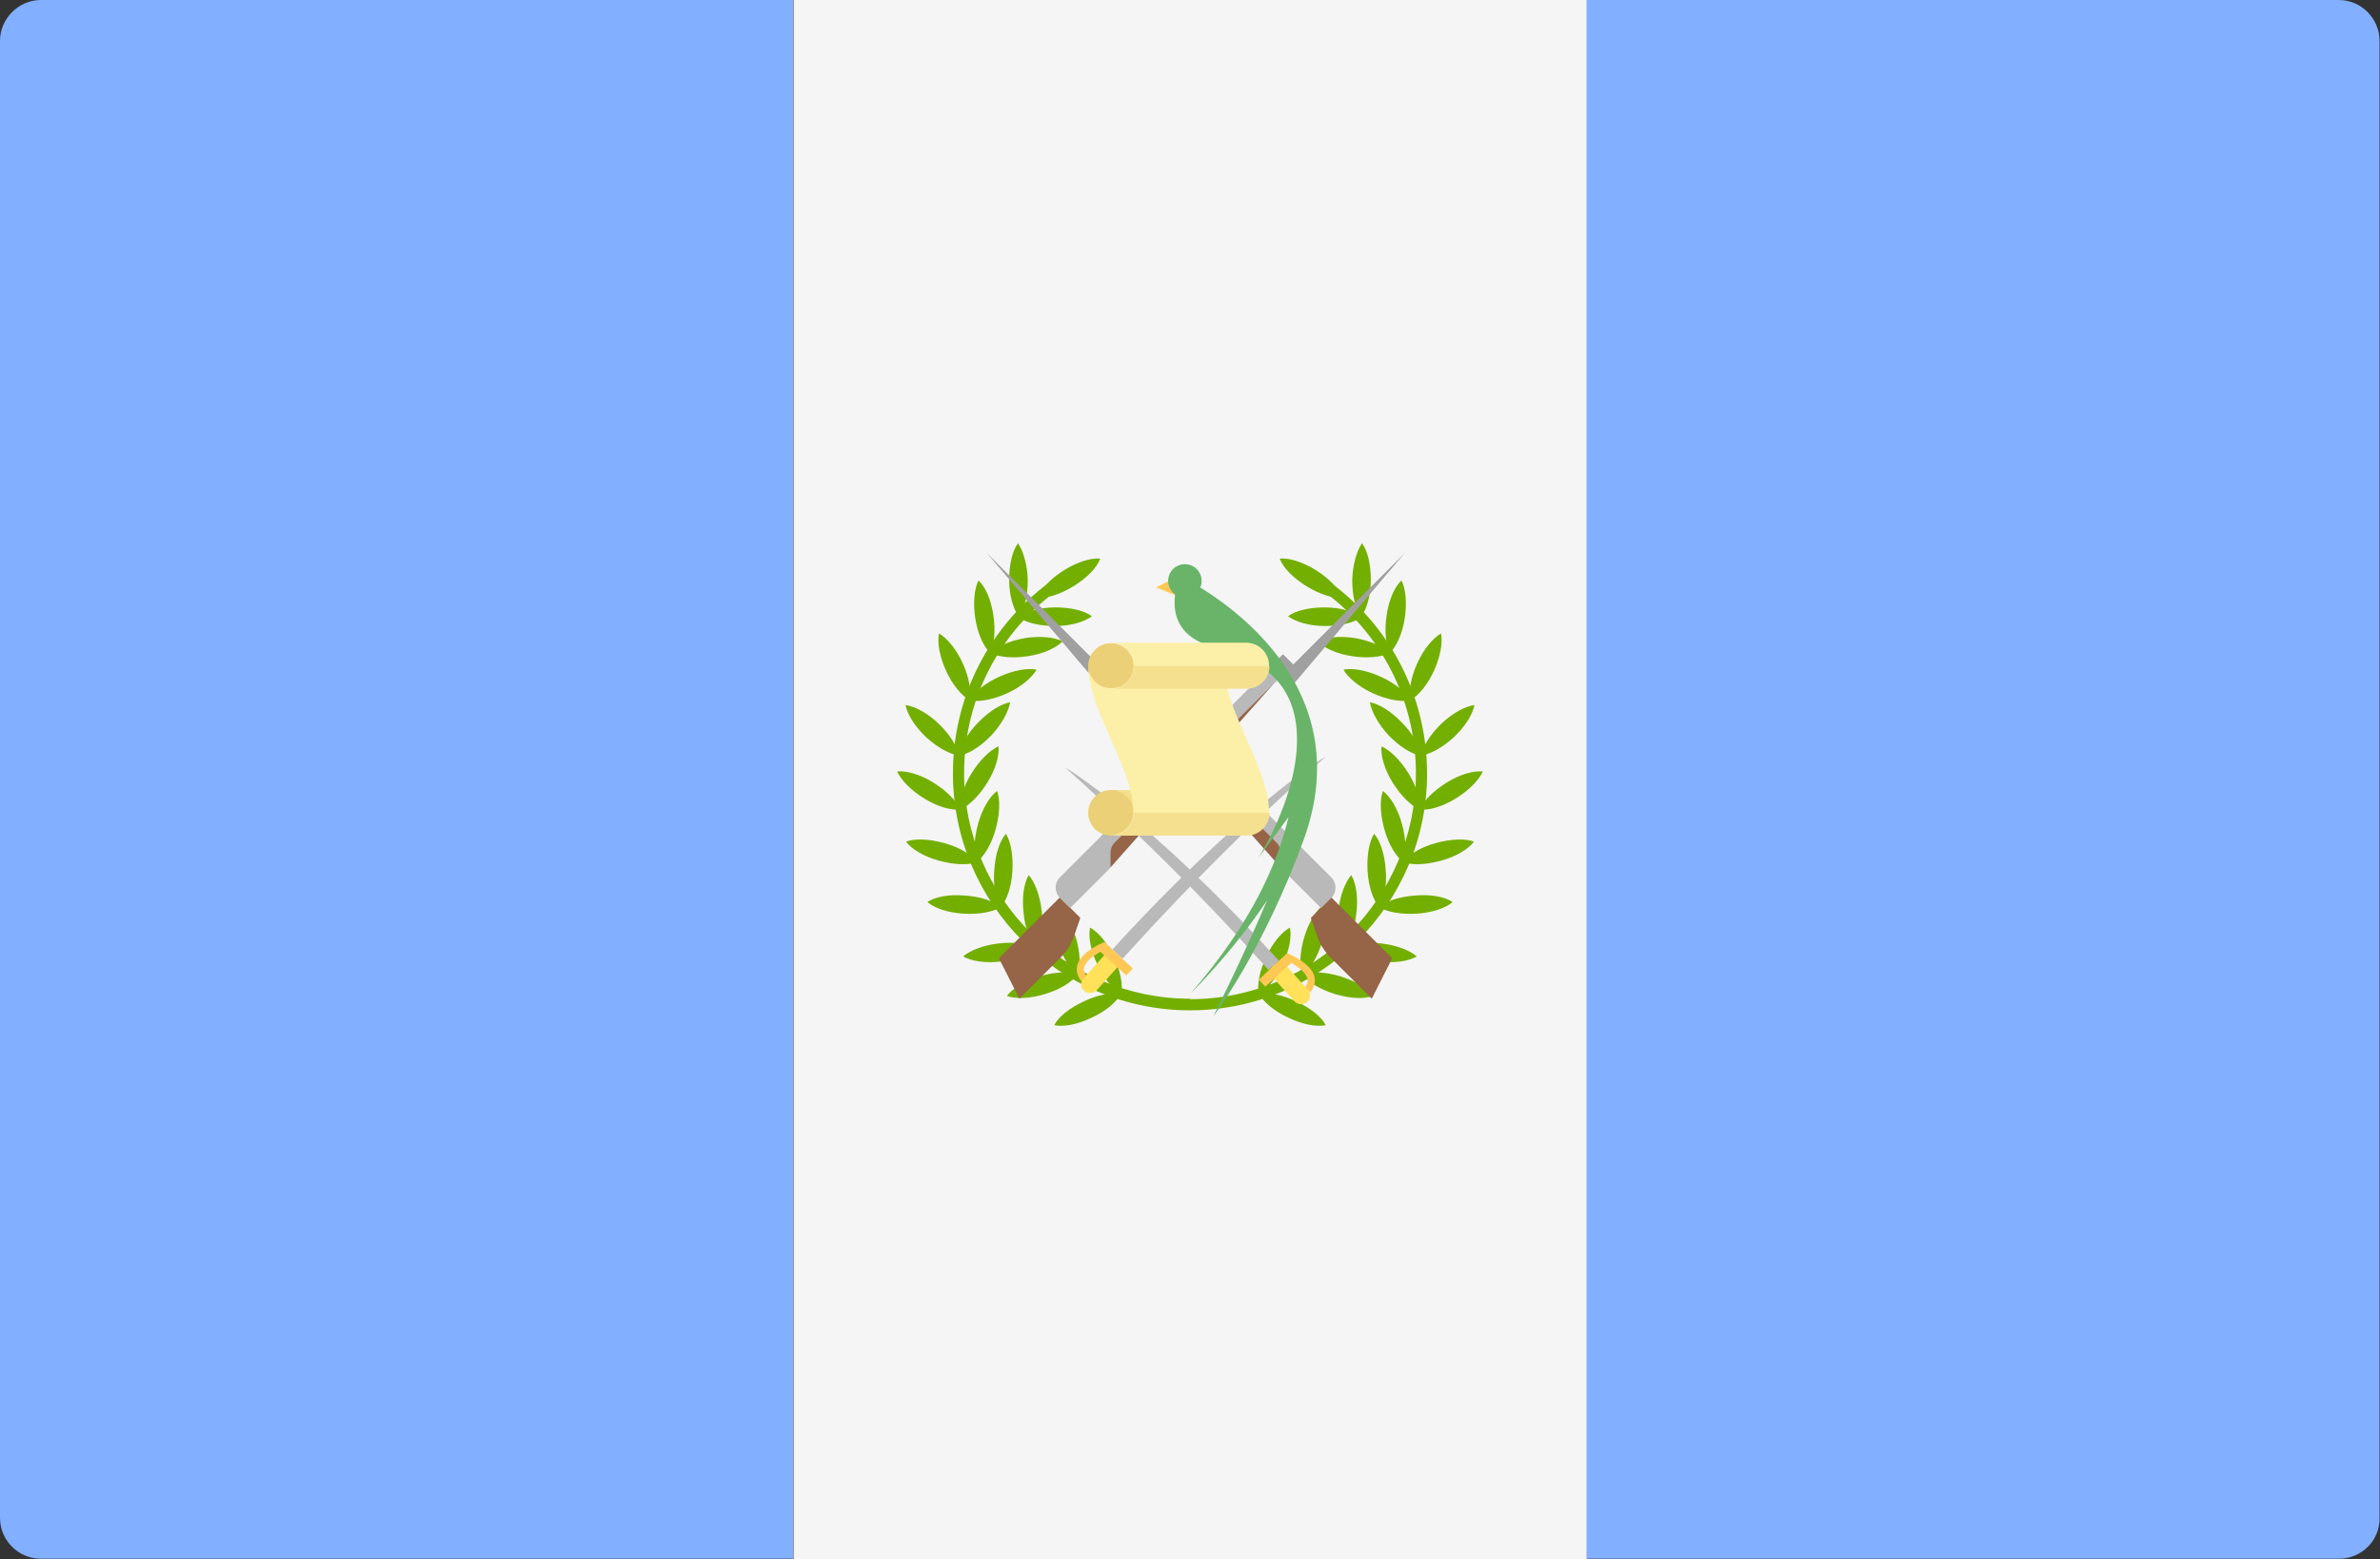 <?xml version="1.0" encoding="UTF-8"?> <!-- Generator: Adobe Illustrator 24.2.3, SVG Export Plug-In . SVG Version: 6.00 Build 0) --> <svg xmlns="http://www.w3.org/2000/svg" xmlns:xlink="http://www.w3.org/1999/xlink" version="1.1" id="Layer_1" x="0px" y="0px" viewBox="0 0 512 335.5" style="enable-background:new 0 0 512 335.5;" xml:space="preserve"><rect x="0" y="0" width="512" height="335.5" fill="#333333" stroke="none"/> <style type="text/css"> .st0{fill:#82AFFF;} .st1{fill:#F5F5F5;} .st2{fill:#FFC855;} .st3{fill:#73AF00;} .st4{fill:#966446;} .st5{fill:#B9B9B9;} .st6{fill:#A0A0A0;} .st7{fill:#FFE15A;} .st8{fill:#69B469;} .st9{fill:#F4E08F;} .st10{fill:#ECD077;} .st11{fill:#FCF0A8;} </style> <path class="st0" d="M170.7,335.4H8.8c-4.9,0-8.8-4-8.8-8.8V8.8C0,4,4,0,8.8,0h161.8V335.4z"></path> <rect x="170.7" y="0" class="st1" width="170.7" height="335.5"></rect> <path class="st0" d="M503.2,335.4H341.3V0h161.8c4.9,0,8.8,4,8.8,8.8v317.8C512,331.5,508,335.4,503.2,335.4z"></path> <polygon class="st2" points="253.8,123.8 248.7,126.4 253.4,128.3 "></polygon> <g> <path class="st3" d="M256,217.4c-28.1,0-51-22.9-51-51c0-17.5,8.8-33.5,23.5-43l1.3,2c-14,9-22.4,24.3-22.4,40.9 c0,26.8,21.8,48.6,48.6,48.6L256,217.4L256,217.4z"></path> <path class="st3" d="M226.8,220.6c1.9,0.4,4.9-0.1,8-1.6c3.1-1.4,5.4-3.4,6.3-5.1c-1.9-0.4-4.9,0.1-8,1.6 C230.1,216.9,227.7,218.8,226.8,220.6z"></path> <path class="st3" d="M241.2,213.9c0.4-1.9-0.1-4.9-1.6-8c-1.4-3.1-3.4-5.4-5.1-6.3c-0.4,1.9,0.1,4.9,1.6,8 C237.5,210.6,239.4,212.9,241.2,213.9z"></path> <path class="st3" d="M216.6,214.3c1.9,0.7,4.9,0.6,8.2-0.4c3.3-1,5.8-2.6,7-4.2c-1.9-0.7-4.9-0.6-8.2,0.4 C220.4,211.1,217.8,212.7,216.6,214.3z"></path> <path class="st3" d="M231.8,209.8c0.7-1.9,0.6-4.9-0.4-8.2c-1-3.3-2.6-5.8-4.2-7c-0.7,1.9-0.6,4.9,0.4,8.2 C228.6,206,230.2,208.6,231.8,209.8z"></path> <path class="st3" d="M207.2,205.8c1.7,1,4.7,1.5,8.1,1.1s6.2-1.5,7.7-2.8c-1.7-1-4.7-1.5-8.1-1.1S208.7,204.5,207.2,205.8z"></path> <path class="st3" d="M223,204.1c1-1.7,1.5-4.7,1.1-8.1s-1.5-6.2-2.8-7.7c-1,1.7-1.5,4.7-1.1,8.1C220.5,199.8,221.6,202.6,223,204.1 z"></path> <path class="st3" d="M199.5,194.1c1.5,1.3,4.4,2.3,7.8,2.5s6.4-0.4,8-1.4c-1.5-1.3-4.4-2.3-7.8-2.5 C204.1,192.4,201.1,193,199.5,194.1z"></path> <path class="st3" d="M215.3,195.2c1.3-1.5,2.3-4.4,2.5-7.8c0.2-3.4-0.4-6.4-1.4-8c-1.3,1.5-2.3,4.4-2.5,7.8 C213.6,190.5,214.2,193.5,215.3,195.2z"></path> <path class="st3" d="M194.9,181.1c1.2,1.6,3.8,3.2,7.1,4.1s6.3,1,8.2,0.3c-1.2-1.6-3.8-3.2-7.1-4.1S196.8,180.4,194.9,181.1z"></path> <path class="st3" d="M210.1,185.5c1.6-1.2,3.2-3.8,4.1-7.1c0.9-3.3,1-6.3,0.3-8.2c-1.6,1.2-3.2,3.8-4.1,7.1 C209.5,180.6,209.4,183.7,210.1,185.5z"></path> <path class="st3" d="M193,166c0.8,1.8,2.9,4,5.8,5.8c2.9,1.8,5.8,2.6,7.8,2.4c-0.8-1.8-2.9-4-5.8-5.8 C197.9,166.6,195,165.8,193,166z"></path> <path class="st3" d="M206.6,174.2c1.8-0.8,4-2.9,5.8-5.8c1.8-2.9,2.6-5.8,2.4-7.8c-1.8,0.8-4,2.9-5.8,5.8 C207.2,169.3,206.4,172.2,206.6,174.2z"></path> <path class="st3" d="M194.8,151.7c0.4,2,1.9,4.5,4.4,6.9c2.5,2.3,5.2,3.7,7.1,4c-0.4-2-1.9-4.5-4.4-6.9 C199.5,153.4,196.8,152,194.8,151.7z"></path> <path class="st3" d="M206.4,162.6c2-0.4,4.5-1.9,6.9-4.4c2.3-2.5,3.7-5.2,4-7.1c-2,0.4-4.5,1.9-6.9,4.4 C208,157.9,206.6,160.6,206.4,162.6z"></path> <path class="st3" d="M202,136.3c-0.4,1.9,0.1,4.9,1.5,8s3.4,5.4,5.1,6.4c0.4-1.9-0.1-4.9-1.5-8C205.7,139.6,203.7,137.3,202,136.3z "></path> <path class="st3" d="M208.6,150.7c1.9,0.4,4.9-0.1,8-1.5c3.1-1.4,5.4-3.4,6.4-5.1c-1.9-0.4-4.9,0.1-8,1.5 C211.9,147,209.5,149,208.6,150.7z"></path> <path class="st3" d="M210.5,124.9c-0.9,1.8-1.2,4.8-0.7,8.1c0.5,3.4,1.8,6.1,3.2,7.5c0.9-1.8,1.2-4.8,0.7-8.1 C213.2,129,212,126.3,210.5,124.9z"></path> <path class="st3" d="M213,140.5c1.8,0.9,4.8,1.2,8.1,0.7c3.4-0.5,6.1-1.8,7.5-3.2c-1.8-0.9-4.8-1.2-8.1-0.7 C217.2,137.9,214.4,139.1,213,140.5z"></path> <path class="st3" d="M219,116.9c-1.2,1.6-1.9,4.5-1.9,7.9c0,3.4,0.9,6.3,2.1,7.9c1.2-1.6,1.9-4.5,1.9-7.9 C221,121.4,220.1,118.5,219,116.9z"></path> <path class="st3" d="M219.1,132.8c1.6,1.2,4.5,1.9,7.9,1.9c3.4,0,6.3-0.9,7.9-2.1c-1.6-1.2-4.5-1.9-7.9-1.9 C223.6,130.7,220.7,131.6,219.1,132.8z"></path> <path class="st3" d="M223.2,128.6c2,0.2,4.9-0.7,7.8-2.5c2.9-1.8,5-4,5.7-5.9c-2-0.2-4.9,0.7-7.8,2.5 C226,124.5,223.9,126.8,223.2,128.6z"></path> <path class="st3" d="M256,217.4v-2.4c26.8,0,48.6-21.8,48.6-48.6c0-16.6-8.4-32-22.4-40.9l1.3-2c14.7,9.4,23.5,25.5,23.5,43 C307,194.5,284.1,217.4,256,217.4z"></path> <path class="st3" d="M285.2,220.6c-1.9,0.4-4.9-0.1-8-1.6c-3.1-1.4-5.4-3.4-6.3-5.1c1.9-0.4,4.9,0.1,8,1.6 C281.9,216.9,284.3,218.8,285.2,220.6z"></path> <path class="st3" d="M270.8,213.9c-0.4-1.9,0.1-4.9,1.6-8c1.4-3.1,3.4-5.4,5.1-6.3c0.4,1.9-0.1,4.9-1.6,8 C274.5,210.6,272.6,212.9,270.8,213.9z"></path> <path class="st3" d="M295.4,214.3c-1.9,0.7-4.9,0.6-8.2-0.4c-3.3-1-5.8-2.6-7-4.2c1.9-0.7,4.9-0.6,8.2,0.4 C291.6,211.1,294.2,212.7,295.4,214.3z"></path> <path class="st3" d="M280.2,209.8c-0.7-1.9-0.6-4.9,0.4-8.2c1-3.3,2.6-5.8,4.2-7c0.7,1.9,0.6,4.9-0.4,8.2 C283.4,206,281.8,208.6,280.2,209.8z"></path> <path class="st3" d="M304.8,205.8c-1.7,1-4.7,1.5-8.1,1.1s-6.2-1.5-7.7-2.8c1.7-1,4.7-1.5,8.1-1.1S303.3,204.5,304.8,205.8z"></path> <path class="st3" d="M289,204.1c-1-1.7-1.5-4.7-1.1-8.1s1.5-6.2,2.8-7.7c1,1.7,1.5,4.7,1.1,8.1S290.4,202.6,289,204.1z"></path> <path class="st3" d="M312.5,194.1c-1.5,1.3-4.4,2.3-7.8,2.5c-3.4,0.2-6.4-0.4-8-1.4c1.5-1.3,4.4-2.3,7.8-2.5 C307.9,192.4,310.9,193,312.5,194.1z"></path> <path class="st3" d="M296.7,195.2c-1.3-1.5-2.3-4.4-2.5-7.8c-0.2-3.4,0.4-6.4,1.4-8c1.3,1.5,2.3,4.4,2.5,7.8 C298.4,190.5,297.8,193.5,296.7,195.2z"></path> <path class="st3" d="M317.1,181.1c-1.2,1.6-3.8,3.2-7.1,4.1c-3.3,0.9-6.3,1-8.2,0.3c1.2-1.6,3.8-3.2,7.1-4.1 S315.2,180.4,317.1,181.1z"></path> <path class="st3" d="M301.9,185.5c-1.6-1.2-3.2-3.8-4.1-7.1c-0.9-3.3-1-6.3-0.3-8.2c1.6,1.2,3.2,3.8,4.1,7.1 C302.5,180.6,302.6,183.7,301.9,185.5z"></path> <path class="st3" d="M319,166c-0.8,1.8-2.9,4-5.8,5.8c-2.9,1.8-5.8,2.6-7.8,2.4c0.8-1.8,2.9-4,5.8-5.8 C314.1,166.6,317,165.8,319,166z"></path> <path class="st3" d="M305.4,174.2c-1.8-0.8-4-2.9-5.8-5.8c-1.8-2.9-2.6-5.8-2.4-7.8c1.8,0.8,4,2.9,5.8,5.8 C304.8,169.3,305.6,172.2,305.4,174.2z"></path> <path class="st3" d="M317.2,151.7c-0.4,2-1.9,4.5-4.4,6.9c-2.5,2.3-5.2,3.7-7.1,4c0.4-2,1.9-4.5,4.4-6.9 C312.5,153.4,315.2,152,317.2,151.7z"></path> <path class="st3" d="M305.6,162.6c-2-0.4-4.5-1.9-6.9-4.4c-2.3-2.5-3.7-5.2-4-7.1c2,0.4,4.5,1.9,6.9,4.4 C304,157.9,305.4,160.6,305.6,162.6z"></path> <path class="st3" d="M310,136.3c0.4,1.9-0.1,4.9-1.5,8c-1.4,3.1-3.4,5.4-5.1,6.4c-0.4-1.9,0.1-4.9,1.5-8 C306.3,139.6,308.3,137.3,310,136.3z"></path> <path class="st3" d="M303.4,150.7c-1.9,0.4-4.9-0.1-8-1.5c-3.1-1.4-5.4-3.4-6.4-5.1c1.9-0.4,4.9,0.1,8,1.5 C300.1,147,302.5,149,303.4,150.7z"></path> <path class="st3" d="M301.5,124.9c0.9,1.8,1.2,4.8,0.7,8.1c-0.5,3.4-1.8,6.1-3.2,7.5c-0.9-1.8-1.2-4.8-0.7-8.1 C298.8,129,300,126.3,301.5,124.9z"></path> <path class="st3" d="M299,140.5c-1.8,0.9-4.8,1.2-8.1,0.7c-3.4-0.5-6.1-1.8-7.5-3.2c1.8-0.9,4.8-1.2,8.1-0.7 C294.8,137.9,297.6,139.1,299,140.5z"></path> <path class="st3" d="M293,116.9c1.2,1.6,1.9,4.5,1.9,7.9c0,3.4-0.9,6.3-2.1,7.9c-1.2-1.6-1.9-4.5-1.9-7.9 C291,121.4,291.9,118.5,293,116.9z"></path> <path class="st3" d="M292.9,132.8c-1.6,1.2-4.5,1.9-7.9,1.9c-3.4,0-6.3-0.9-7.9-2.1c1.6-1.2,4.5-1.9,7.9-1.9 C288.4,130.7,291.3,131.6,292.9,132.8z"></path> <path class="st3" d="M288.8,128.6c-2,0.2-4.9-0.7-7.8-2.5c-2.9-1.8-5-4-5.7-5.9c2-0.2,4.9,0.7,7.8,2.5 C286,124.5,288.1,126.8,288.8,128.6z"></path> </g> <path class="st4" d="M228.1,206.1l-8.8,8.8l-4.4-8.7l13.1-13.1l4.4,4.4l-1.3,3.8C230.5,203.1,229.5,204.7,228.1,206.1z"></path> <path class="st5" d="M276,140.8l-48,48c-1.2,1.2-1.2,3.2,0,4.4l2.2,2.2l8.7-8.7l34.9-39.3l4.4-4.4L276,140.8z"></path> <path class="st4" d="M239.8,181.3c-0.6,0.6-0.9,1.4-0.9,2.2v3.1l34.9-39.3L239.8,181.3z"></path> <polygon class="st6" points="278.2,143 276,140.8 273.8,143 276,145.1 278.2,147.3 302.2,119 "></polygon> <path class="st4" d="M286.3,206.1l8.8,8.8l4.4-8.7l-13.1-13.1l-4.4,4.4l1.3,3.8C283.9,203.1,284.9,204.7,286.3,206.1z"></path> <path class="st5" d="M238.4,140.8l48,48c1.2,1.2,1.2,3.2,0,4.4l-2.2,2.2l-8.7-8.7l-34.9-39.3l-4.4-4.4L238.4,140.8z"></path> <path class="st4" d="M274.6,181.3c0.6,0.6,0.9,1.4,0.9,2.2v3.1l-34.9-39.3L274.6,181.3z"></path> <polygon class="st6" points="236.3,143 238.4,140.8 240.6,143 238.4,145.1 236.3,147.3 212.3,119 "></polygon> <path class="st5" d="M239.3,204.3l2.2,2c7.9-8.7,21.7-23.8,43.7-43.5C285.2,162.7,267,173.9,239.3,204.3z"></path> <path class="st7" d="M233.2,213.2L233.2,213.2c-0.8-0.7-0.8-1.9-0.1-2.7l4.6-5.1c0.7-0.8,1.9-0.8,2.7-0.1l0,0 c0.8,0.7,0.8,1.9,0.1,2.7l-4.6,5.1C235.2,213.8,234,213.9,233.2,213.2z"></path> <path class="st2" d="M237.6,202.7l-1.3,0.6c-1.1,0.6-4.1,2.2-4.6,4.6c-0.2,1.1,0.1,2.2,1,3.3c0.1-0.2,0.2-0.4,0.4-0.6l0.6-0.6 c-0.4-0.6-0.6-1.1-0.5-1.7c0.3-1.5,2.3-2.8,3.5-3.5l5.6,5.1l1.4-1.5L237.6,202.7z"></path> <path class="st5" d="M275.1,206.7l-2.2,2c-7.9-8.7-21.7-23.8-43.7-43.5C229.3,165.1,247.4,176.3,275.1,206.7z"></path> <path class="st7" d="M281.2,215.6L281.2,215.6c0.8-0.7,0.8-1.9,0.1-2.7l-4.6-5.1c-0.7-0.8-1.9-0.8-2.7-0.1l0,0 c-0.8,0.7-0.8,1.9-0.1,2.7l4.6,5.1C279.2,216.2,280.4,216.3,281.2,215.6z"></path> <path class="st2" d="M276.9,205.1l1.3,0.6c1.1,0.6,4.1,2.2,4.6,4.6c0.2,1.1-0.1,2.2-1,3.3c-0.1-0.2-0.2-0.4-0.4-0.6l-0.6-0.6 c0.4-0.6,0.6-1.1,0.5-1.7c-0.3-1.5-2.3-2.8-3.5-3.5l-5.6,5.1l-1.4-1.5L276.9,205.1z"></path> <path class="st8" d="M258.2,126.4c0.2-0.4,0.3-0.9,0.3-1.4c0-2-1.6-3.6-3.6-3.6c-2,0-3.6,1.6-3.6,3.6c0,1.2,0.6,2.3,1.5,2.9 c-1.3,10.6,9.1,11.4,13.1,12.9c6,2.2,13.6,6.8,13.1,19.5c-0.5,12.3-8.3,24.3-8.3,24.3l6.5-8.8c-2.4,10-7.9,22.8-21.1,38 c0,0,9-8.8,16.5-20.1c-5.5,13-11.6,25-11.6,25s10.8-14.1,19.6-38.4C291.1,150.7,268.7,132.9,258.2,126.4z"></path> <rect x="239" y="170" class="st9" width="9.7" height="4.9"></rect> <g> <circle class="st10" cx="239" cy="174.9" r="4.9"></circle> <circle class="st10" cx="239" cy="143.3" r="4.9"></circle> </g> <path class="st11" d="M268.1,148.1c2.7,0,4.9-2.2,4.9-4.9c0-2.7-2.2-4.9-4.9-4.9H239c2.7,0,4.9,2.2,4.9,4.9c0,2.7-2.2,4.9-4.9,4.9 s-4.9-2.2-4.9-4.9c0,8.2,6.8,18,9,26.7c0,0,0.7,2.2,0.7,4.9s-2.2,4.9-4.9,4.9h29.2c2.7,0,4.9-2.2,4.9-4.9c0-8.2-6.8-18-9-26.7 L268.1,148.1L268.1,148.1z"></path> <g> <path class="st9" d="M243.9,143.3c0,2.7-2.2,4.9-4.9,4.9h29.2c2.7,0,4.9-2.2,4.9-4.9H243.9z"></path> <path class="st9" d="M243.9,174.9c0,2.7-2.2,4.9-4.9,4.9h29.2c2.7,0,4.9-2.2,4.9-4.9H243.9z"></path> </g> </svg> 